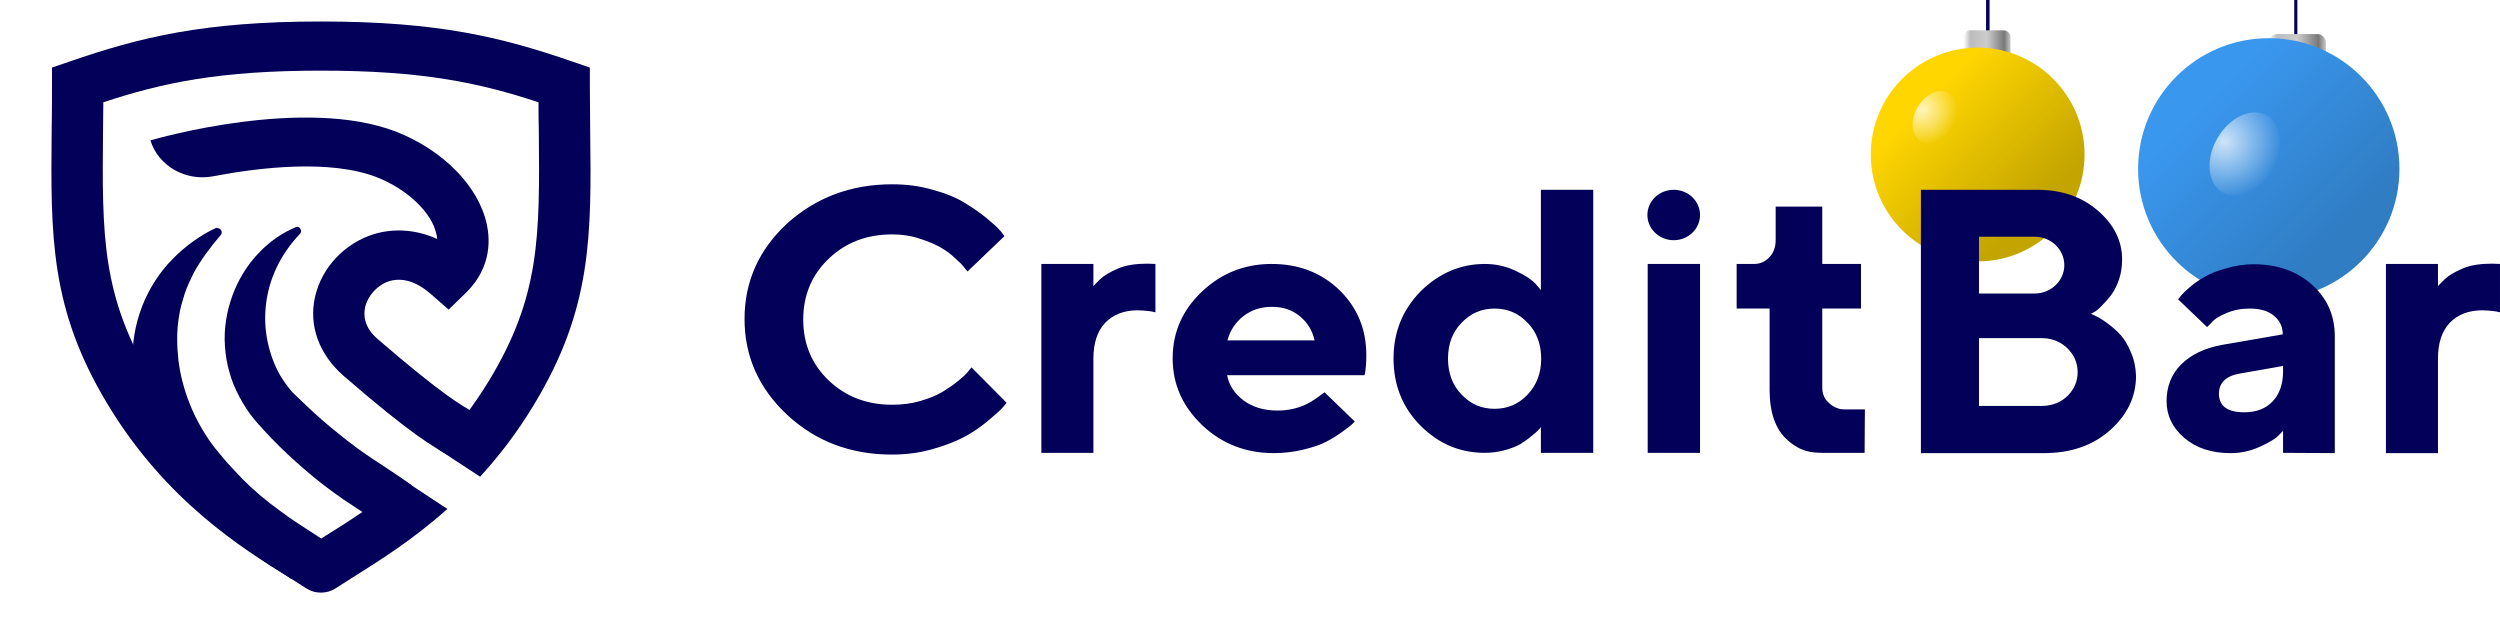 <svg width="401" height="99" viewBox="0 0 401 99" fill="none" xmlns="http://www.w3.org/2000/svg">
<g clip-path="url(#clip0_1348_1461)">
<line x1="318.845" y1="5.43" x2="318.845" y2="-32.581" stroke="#020058" stroke-width="0.567"/>
<rect x="314.98" y="4.863" width="7.501" height="6.43" rx="1.072" fill="url(#paint0_linear_1348_1461)"/>
<g filter="url(#filter0_iii_1348_1461)">
<circle cx="318.731" cy="26.296" r="17.146" fill="url(#paint1_linear_1348_1461)"/>
</g>
<ellipse cx="310.357" cy="18.797" rx="3.21" ry="4.494" transform="rotate(30 310.357 18.797)" fill="url(#paint2_radial_1348_1461)" fill-opacity="0.75"/>
<line x1="368.246" y1="8.463" x2="368.246" y2="-5.013" stroke="#020058" stroke-width="0.499"/>
<rect x="363.91" y="5.468" width="9.171" height="7.861" rx="1.31" fill="url(#paint3_linear_1348_1461)"/>
<g filter="url(#filter1_iii_1348_1461)">
<circle cx="368.496" cy="31.67" r="20.961" fill="url(#paint4_linear_1348_1461)"/>
</g>
<ellipse cx="360.079" cy="24.711" rx="5.092" ry="7.128" transform="rotate(30 360.079 24.711)" fill="url(#paint5_radial_1348_1461)" fill-opacity="0.75"/>
<path d="M73.2 73.701C72.839 73.504 72.479 73.307 72.118 73.11C69.596 71.731 66.096 69.809 55.131 60.301C51.168 56.852 49.469 52.221 50.55 47.541C51.631 42.861 55.337 38.969 60.022 37.54C63.316 36.555 66.868 36.851 70.111 38.329C70.111 38.082 70.059 37.836 70.008 37.59C69.287 34.092 65.324 30.348 60.433 28.426C52.918 25.52 41.645 26.85 34.181 28.278C29.805 29.116 25.43 26.653 24.143 22.564V22.514C25.121 22.219 48.851 15.42 63.573 21.135C71.089 24.091 76.803 29.904 78.09 36.013C78.965 40.151 77.781 43.994 74.744 46.95L71.964 49.66L69.03 47.098C66.816 45.176 64.603 44.487 62.492 45.078C60.588 45.669 59.044 47.344 58.58 49.216C58.271 50.547 58.374 52.517 60.639 54.438C70.986 63.356 74.126 65.129 76.237 66.262C76.7 66.509 77.112 66.755 77.575 67.001L73.2 73.701Z" fill="#020058"/>
<path d="M48.181 36.703C48.336 36.949 48.336 37.294 48.13 37.491C44.938 40.841 43.137 44.782 42.673 48.773C42.416 50.842 42.519 52.862 42.931 54.833C43.343 56.754 44.012 58.626 44.99 60.301C45.505 61.139 46.071 61.927 46.688 62.666C46.843 62.863 46.997 63.011 47.203 63.208L47.461 63.454L47.77 63.75L49.056 64.981C50.755 66.607 52.505 68.134 54.307 69.563C56.109 71.041 57.962 72.421 59.918 73.701L62.904 75.672C63.933 76.362 64.963 77.052 66.044 77.84L61.153 84.146C59.3 82.865 57.19 81.535 55.079 80.106C52.969 78.628 50.91 77.101 49.005 75.426C47.049 73.751 45.196 72.026 43.446 70.204L42.159 68.824L41.85 68.479L41.489 68.085C41.232 67.79 41.026 67.543 40.769 67.248C39.842 66.115 39.07 64.932 38.401 63.651C37.732 62.37 37.165 61.089 36.805 59.71C36.393 58.331 36.187 56.951 36.084 55.572C35.879 52.764 36.342 50.005 37.268 47.443C38.195 44.881 39.636 42.516 41.489 40.595C43.188 38.772 45.247 37.343 47.512 36.407C47.667 36.309 48.027 36.407 48.181 36.703Z" fill="#020058"/>
<path d="M35.416 36.851C35.622 37.097 35.622 37.442 35.416 37.688C33.717 39.659 32.224 41.679 31.092 43.748L30.68 44.586L30.474 45.029L30.268 45.472C30.165 45.768 30.011 46.063 29.908 46.31L29.599 47.197C29.239 48.379 28.878 49.512 28.724 50.694C28.312 53.059 28.364 55.424 28.621 57.789C28.776 58.971 28.981 60.153 29.29 61.287C29.599 62.469 29.959 63.602 30.423 64.735C31.298 67.001 32.533 69.169 33.923 71.14C34.283 71.632 34.644 72.076 35.056 72.568C35.467 73.061 35.879 73.554 36.291 74.046C37.166 74.982 38.041 75.968 38.916 76.855C40.718 78.677 42.726 80.352 44.836 81.88C45.866 82.668 46.947 83.407 48.079 84.146C49.212 84.885 50.395 85.624 51.631 86.461L46.844 92.915C44.63 91.487 42.056 89.91 39.688 88.136C37.269 86.363 35.004 84.392 32.894 82.274C31.864 81.239 30.834 80.106 29.857 78.973C29.393 78.431 28.93 77.84 28.467 77.249C28.003 76.657 27.54 76.017 27.128 75.377C25.43 72.815 24.04 70.056 23.01 67.198C21.981 64.341 21.363 61.336 21.26 58.232C21.209 56.705 21.311 55.128 21.569 53.601C21.826 52.074 22.238 50.596 22.804 49.118C23.937 46.211 25.635 43.6 27.797 41.432C29.805 39.413 32.07 37.787 34.541 36.604C34.85 36.506 35.21 36.604 35.416 36.851Z" fill="#020058"/>
<path fill-rule="evenodd" clip-rule="evenodd" d="M94.665 20.987C94.665 18.622 94.613 16.159 94.613 13.597V10.838L91.885 9.902C80.457 5.961 70.316 3.448 51.476 3.448C32.636 3.448 22.495 5.961 11.067 9.902L8.339 10.838V13.597C8.339 16.159 8.339 18.622 8.287 20.987C8.133 37.787 7.979 49.561 17.347 64.981C26.664 80.352 38.813 87.939 46.38 92.62C47.409 93.26 48.336 93.851 49.16 94.393C50.549 95.28 52.403 95.28 53.792 94.393C54.616 93.851 55.543 93.26 56.572 92.62C60.639 90.058 66.147 86.658 71.758 81.633L64.808 77.052C60.227 80.944 55.8 83.702 52.094 86.018C51.888 86.166 51.63 86.314 51.425 86.461C51.219 86.314 50.961 86.166 50.755 86.018C43.343 81.288 32.739 74.687 24.502 61.089C16.318 47.541 16.369 37.934 16.524 21.135C16.524 19.608 16.575 18.031 16.575 16.405C26.15 13.252 35.209 11.331 51.476 11.331C67.743 11.331 76.802 13.252 86.377 16.405C86.377 18.031 86.377 19.608 86.428 21.135C86.583 37.934 86.634 47.541 78.45 61.04C75.824 65.326 73.045 68.923 70.162 71.977L77.008 76.46C79.994 73.209 82.928 69.415 85.605 64.981C94.974 49.561 94.871 37.787 94.665 20.987Z" fill="#020058"/>
<g clip-path="url(#clip1_1348_1461)">
<path d="M143.108 29.56C145.389 29.56 147.573 29.838 149.611 30.442C151.698 31 153.348 31.697 154.658 32.487C156.017 33.323 157.182 34.113 158.201 34.95C159.22 35.786 159.948 36.437 160.433 36.994L161.113 37.877L155.192 43.546C155.046 43.407 154.901 43.174 154.658 42.896C154.464 42.617 153.979 42.106 153.251 41.455C152.523 40.758 151.746 40.2 150.873 39.689C149.999 39.178 148.883 38.714 147.427 38.249C146.02 37.784 144.564 37.598 143.108 37.598C139.031 37.598 135.634 38.9 132.916 41.502C130.199 44.104 128.84 47.356 128.84 51.26C128.84 55.163 130.199 58.416 132.916 61.018C135.634 63.62 139.031 64.921 143.108 64.921C144.709 64.921 146.214 64.735 147.621 64.317C149.077 63.899 150.29 63.388 151.212 62.83C152.183 62.226 153.008 61.668 153.736 61.064C154.464 60.46 154.998 59.996 155.338 59.531L155.823 58.927L161.452 64.596C161.307 64.828 161.016 65.153 160.676 65.525C160.336 65.897 159.608 66.547 158.444 67.523C157.327 68.453 156.066 69.335 154.755 70.032C153.445 70.73 151.746 71.427 149.611 72.031C147.524 72.635 145.34 72.913 143.059 72.913C136.411 72.913 130.83 70.776 126.268 66.547C121.706 62.272 119.425 57.161 119.425 51.167C119.425 45.172 121.706 40.061 126.268 35.833C130.878 31.697 136.459 29.56 143.108 29.56Z" fill="#020058"/>
<path d="M185.33 42.338V50.098C184.699 49.912 183.777 49.819 182.515 49.773C180.331 49.773 178.584 50.423 177.274 51.771C176.012 53.118 175.381 55.023 175.381 57.533V72.635H167.034V42.338H175.381V45.916C175.624 45.637 175.624 45.591 176.4 44.847C177.177 44.104 177.953 43.685 179.312 43.081C180.671 42.477 182.418 42.291 184.068 42.291L185.33 42.338Z" fill="#020058"/>
<path d="M238.18 42.338C239.927 42.338 241.528 42.71 243.033 43.407C244.537 44.104 245.605 44.801 246.236 45.451L247.158 46.52V30.442H255.554V72.635H247.158V68.499C247.061 68.638 246.964 68.778 246.77 68.964C246.624 69.15 246.236 69.475 245.653 69.939C245.12 70.404 244.489 70.822 243.858 71.24C243.227 71.612 242.353 71.938 241.334 72.216C240.315 72.495 239.247 72.635 238.131 72.635C234.2 72.635 230.755 71.194 227.843 68.267C224.931 65.339 223.523 61.715 223.523 57.486C223.523 53.258 224.979 49.68 227.843 46.752C230.803 43.825 234.249 42.338 238.18 42.338ZM234.443 63.295C235.899 64.828 237.646 65.572 239.733 65.572C241.82 65.572 243.567 64.828 245.023 63.295C246.478 61.761 247.206 59.856 247.206 57.533C247.206 55.209 246.478 53.258 245.023 51.771C243.567 50.237 241.82 49.494 239.733 49.494C237.646 49.494 235.899 50.237 234.443 51.771C232.987 53.258 232.259 55.163 232.259 57.533C232.259 59.856 232.987 61.808 234.443 63.295Z" fill="#020058"/>
<path d="M366.203 72.635V69.103C365.96 69.382 365.62 69.707 365.183 70.125C364.747 70.497 363.825 71.055 362.369 71.705C360.913 72.356 359.408 72.681 357.807 72.681C354.75 72.681 352.323 71.891 350.382 70.265C348.489 68.638 347.519 66.687 347.519 64.364C347.519 61.994 348.295 59.996 349.897 58.416C351.498 56.836 353.682 55.813 356.497 55.302L366.154 53.63C366.154 52.421 365.669 51.399 364.747 50.656C363.825 49.866 362.514 49.494 360.864 49.494C359.505 49.494 358.244 49.726 357.079 50.237C355.963 50.702 355.138 51.213 354.701 51.771L354.022 52.468L349.363 48.007C349.508 47.868 349.654 47.635 349.848 47.403C350.091 47.124 350.527 46.66 351.255 46.055C351.983 45.405 352.808 44.847 353.682 44.383C354.555 43.871 355.672 43.407 357.127 43.035C358.535 42.617 359.991 42.385 361.447 42.385C365.281 42.385 368.435 43.5 370.861 45.684C373.288 47.868 374.501 50.609 374.501 53.955V72.681L366.203 72.635ZM359.991 66.129C361.883 66.129 363.388 65.572 364.504 64.41C365.62 63.248 366.203 61.622 366.203 59.577V58.694L359.36 59.903C357.079 60.274 355.914 61.343 355.914 63.202C355.963 65.153 357.273 66.129 359.991 66.129Z" fill="#020058"/>
<path d="M212.458 62.923C212.361 63.016 212.264 63.109 212.118 63.155C211.633 63.527 210.614 64.363 209.255 64.967C207.896 65.572 206.44 65.85 204.887 65.85C202.703 65.85 200.908 65.293 199.452 64.224C197.996 63.109 197.122 61.761 196.831 60.181H218.864C218.864 60.181 219.155 59.438 219.155 56.929C219.155 52.793 217.699 49.308 214.836 46.52C211.924 43.732 208.333 42.338 203.965 42.338C199.597 42.338 195.909 43.825 192.755 46.799C189.649 49.773 188.096 53.304 188.096 57.486C188.096 61.668 189.697 65.2 192.852 68.22C196.006 71.194 199.84 72.681 204.305 72.681C205.906 72.681 207.411 72.495 208.867 72.17C210.371 71.798 211.585 71.426 212.507 70.962C213.429 70.497 214.302 69.986 215.127 69.382C215.952 68.778 216.486 68.406 216.777 68.127L217.311 67.616L212.458 62.923ZM199.452 50.702C200.714 49.726 202.218 49.215 204.014 49.215C205.809 49.215 207.314 49.726 208.527 50.748C209.74 51.771 210.517 53.025 210.857 54.605H196.88C197.317 52.979 198.19 51.678 199.452 50.702Z" fill="#020058"/>
<path d="M400.999 42.338V50.098C400.368 49.912 399.446 49.819 398.184 49.773C396 49.773 394.253 50.423 392.943 51.771C391.681 53.118 391.05 55.023 391.05 57.533V72.681H382.703V42.338H391.05V45.916C391.293 45.637 391.293 45.591 392.069 44.847C392.846 44.104 393.622 43.685 394.981 43.081C396.34 42.477 398.087 42.291 399.737 42.291L400.999 42.338Z" fill="#020058"/>
<path fill-rule="evenodd" clip-rule="evenodd" d="M272.685 34.485C272.685 36.718 270.795 38.528 268.463 38.528C266.132 38.528 264.241 36.718 264.241 34.485C264.241 32.252 266.132 30.442 268.463 30.442C270.795 30.442 272.685 32.252 272.685 34.485ZM272.685 72.635V42.338H264.289V72.635H272.685Z" fill="#020058"/>
<path d="M299.133 65.665C298.551 65.665 297.386 65.665 295.882 65.665C295.348 65.665 295.154 65.618 294.863 65.525C293.649 65.153 292.97 64.224 292.824 64.038C292.485 63.527 292.291 62.923 292.291 62.272V49.494H298.502V42.338H292.291V33.138H284.817V38.481C284.817 39.643 284.477 40.572 283.798 41.269C283.118 41.966 282.342 42.338 281.371 42.338H278.557V49.494H283.846V62.551C283.846 66.222 284.817 68.917 286.71 70.59C288.942 72.542 290.592 72.588 292.242 72.635C294.766 72.635 297.483 72.635 299.085 72.635C299.085 69.335 299.133 66.873 299.133 65.665Z" fill="#020058"/>
<path d="M341.793 56.511C341.307 55.302 340.725 54.373 340.094 53.676C339.463 52.979 338.735 52.375 337.91 51.771C337.085 51.167 336.503 50.842 336.163 50.702C335.872 50.563 335.629 50.423 335.387 50.33L335.92 50.051C336.26 49.866 336.648 49.54 337.134 49.029C337.619 48.518 338.153 47.961 338.638 47.31C339.123 46.659 339.56 45.823 339.9 44.801C340.24 43.779 340.385 42.71 340.385 41.594C340.385 38.621 339.075 36.018 336.503 33.788C333.931 31.558 330.679 30.442 326.748 30.442H308.112V72.681H327.816C332.135 72.681 335.678 71.473 338.444 69.01C341.21 66.547 342.618 63.666 342.618 60.274C342.569 58.973 342.326 57.672 341.793 56.511ZM317.43 37.97H326.117C326.214 37.97 326.263 37.97 326.36 37.97C328.981 37.97 331.116 40.015 331.116 42.524C331.116 45.033 328.981 47.078 326.36 47.078C326.263 47.078 326.214 47.078 326.117 47.078H317.43V37.97ZM333.251 59.717C333.251 61.157 332.717 62.365 331.747 63.388C330.728 64.456 329.223 65.107 327.573 65.107C327.476 65.107 327.428 65.107 327.33 65.107H317.43V54.234H327.33C327.428 54.234 327.476 54.234 327.573 54.234C329.563 54.234 331.261 55.209 332.281 56.65C332.912 57.486 333.203 58.462 333.251 59.531C333.251 59.624 333.251 59.67 333.251 59.717Z" fill="#020058"/>
</g>
</g>
<defs>
<filter id="filter0_iii_1348_1461" x="298.37" y="5.935" width="39.776" height="39.776" filterUnits="userSpaceOnUse" color-interpolation-filters="sRGB">
<feFlood flood-opacity="0" result="BackgroundImageFix"/>
<feBlend mode="normal" in="SourceGraphic" in2="BackgroundImageFix" result="shape"/>
<feColorMatrix in="SourceAlpha" type="matrix" values="0 0 0 0 0 0 0 0 0 0 0 0 0 0 0 0 0 0 127 0" result="hardAlpha"/>
<feOffset dx="-3.215" dy="-3.215"/>
<feGaussianBlur stdDeviation="2.679"/>
<feComposite in2="hardAlpha" operator="arithmetic" k2="-1" k3="1"/>
<feColorMatrix type="matrix" values="0 0 0 0 0 0 0 0 0 0 0 0 0 0 0 0 0 0 0.25 0"/>
<feBlend mode="normal" in2="shape" result="effect1_innerShadow_1348_1461"/>
<feColorMatrix in="SourceAlpha" type="matrix" values="0 0 0 0 0 0 0 0 0 0 0 0 0 0 0 0 0 0 127 0" result="hardAlpha"/>
<feOffset dx="-0.567" dy="-0.567"/>
<feGaussianBlur stdDeviation="0.567"/>
<feComposite in2="hardAlpha" operator="arithmetic" k2="-1" k3="1"/>
<feColorMatrix type="matrix" values="0 0 0 0 1 0 0 0 0 1 0 0 0 0 1 0 0 0 0.25 0"/>
<feBlend mode="normal" in2="effect1_innerShadow_1348_1461" result="effect2_innerShadow_1348_1461"/>
<feColorMatrix in="SourceAlpha" type="matrix" values="0 0 0 0 0 0 0 0 0 0 0 0 0 0 0 0 0 0 127 0" result="hardAlpha"/>
<feOffset dx="2.269" dy="2.269"/>
<feGaussianBlur stdDeviation="2.269"/>
<feComposite in2="hardAlpha" operator="arithmetic" k2="-1" k3="1"/>
<feColorMatrix type="matrix" values="0 0 0 0 1 0 0 0 0 1 0 0 0 0 1 0 0 0 0.75 0"/>
<feBlend mode="normal" in2="effect2_innerShadow_1348_1461" result="effect3_innerShadow_1348_1461"/>
</filter>
<filter id="filter1_iii_1348_1461" x="343.604" y="6.778" width="46.508" height="46.508" filterUnits="userSpaceOnUse" color-interpolation-filters="sRGB">
<feFlood flood-opacity="0" result="BackgroundImageFix"/>
<feBlend mode="normal" in="SourceGraphic" in2="BackgroundImageFix" result="shape"/>
<feColorMatrix in="SourceAlpha" type="matrix" values="0 0 0 0 0 0 0 0 0 0 0 0 0 0 0 0 0 0 127 0" result="hardAlpha"/>
<feOffset dx="-3.93" dy="-3.93"/>
<feGaussianBlur stdDeviation="3.275"/>
<feComposite in2="hardAlpha" operator="arithmetic" k2="-1" k3="1"/>
<feColorMatrix type="matrix" values="0 0 0 0 0 0 0 0 0 0 0 0 0 0 0 0 0 0 0.25 0"/>
<feBlend mode="normal" in2="shape" result="effect1_innerShadow_1348_1461"/>
<feColorMatrix in="SourceAlpha" type="matrix" values="0 0 0 0 0 0 0 0 0 0 0 0 0 0 0 0 0 0 127 0" result="hardAlpha"/>
<feOffset dx="-1.31" dy="-1.31"/>
<feGaussianBlur stdDeviation="1.31"/>
<feComposite in2="hardAlpha" operator="arithmetic" k2="-1" k3="1"/>
<feColorMatrix type="matrix" values="0 0 0 0 1 0 0 0 0 1 0 0 0 0 1 0 0 0 0.5 0"/>
<feBlend mode="normal" in2="effect1_innerShadow_1348_1461" result="effect2_innerShadow_1348_1461"/>
<feColorMatrix in="SourceAlpha" type="matrix" values="0 0 0 0 0 0 0 0 0 0 0 0 0 0 0 0 0 0 127 0" result="hardAlpha"/>
<feOffset dx="0.655" dy="0.655"/>
<feGaussianBlur stdDeviation="0.655"/>
<feComposite in2="hardAlpha" operator="arithmetic" k2="-1" k3="1"/>
<feColorMatrix type="matrix" values="0 0 0 0 1 0 0 0 0 1 0 0 0 0 1 0 0 0 1 0"/>
<feBlend mode="normal" in2="effect2_innerShadow_1348_1461" result="effect3_innerShadow_1348_1461"/>
</filter>
<linearGradient id="paint0_linear_1348_1461" x1="314.98" y1="7.542" x2="322.482" y2="7.542" gradientUnits="userSpaceOnUse">
<stop stop-color="white"/>
<stop offset="0.146" stop-color="#BCBCBC"/>
<stop offset="0.496" stop-color="#CCCCCC"/>
<stop offset="0.869" stop-color="#787878"/>
<stop offset="1" stop-color="#C8C8C8"/>
</linearGradient>
<linearGradient id="paint1_linear_1348_1461" x1="301.585" y1="26.296" x2="318.731" y2="43.442" gradientUnits="userSpaceOnUse">
<stop stop-color="#FFD600"/>
<stop offset="1" stop-color="#C4A500"/>
</linearGradient>
<radialGradient id="paint2_radial_1348_1461" cx="0" cy="0" r="1" gradientUnits="userSpaceOnUse" gradientTransform="translate(307.922 18.756) rotate(0.256) scale(5.803)">
<stop stop-color="white"/>
<stop offset="1" stop-color="white" stop-opacity="0"/>
</radialGradient>
<linearGradient id="paint3_linear_1348_1461" x1="363.91" y1="8.743" x2="373.081" y2="8.743" gradientUnits="userSpaceOnUse">
<stop stop-color="white"/>
<stop offset="0.146" stop-color="#BCBCBC"/>
<stop offset="0.496" stop-color="#CCCCCC"/>
<stop offset="0.869" stop-color="#787878"/>
<stop offset="1" stop-color="#C8C8C8"/>
</linearGradient>
<linearGradient id="paint4_linear_1348_1461" x1="347.534" y1="31.67" x2="368.496" y2="52.632" gradientUnits="userSpaceOnUse">
<stop stop-color="#3A97EE"/>
<stop offset="1" stop-color="#307DC4"/>
</linearGradient>
<radialGradient id="paint5_radial_1348_1461" cx="0" cy="0" r="1" gradientUnits="userSpaceOnUse" gradientTransform="translate(356.215 24.646) rotate(0.256) scale(9.205 9.205)">
<stop stop-color="white"/>
<stop offset="1" stop-color="white" stop-opacity="0"/>
</radialGradient>
<clipPath id="clip0_1348_1461">
<rect width="401" height="98.531" fill="white"/>
</clipPath>
<clipPath id="clip1_1348_1461">
<rect width="281.575" height="43.354" fill="white" transform="translate(119.425 29.56)"/>
</clipPath>
</defs>
</svg>
